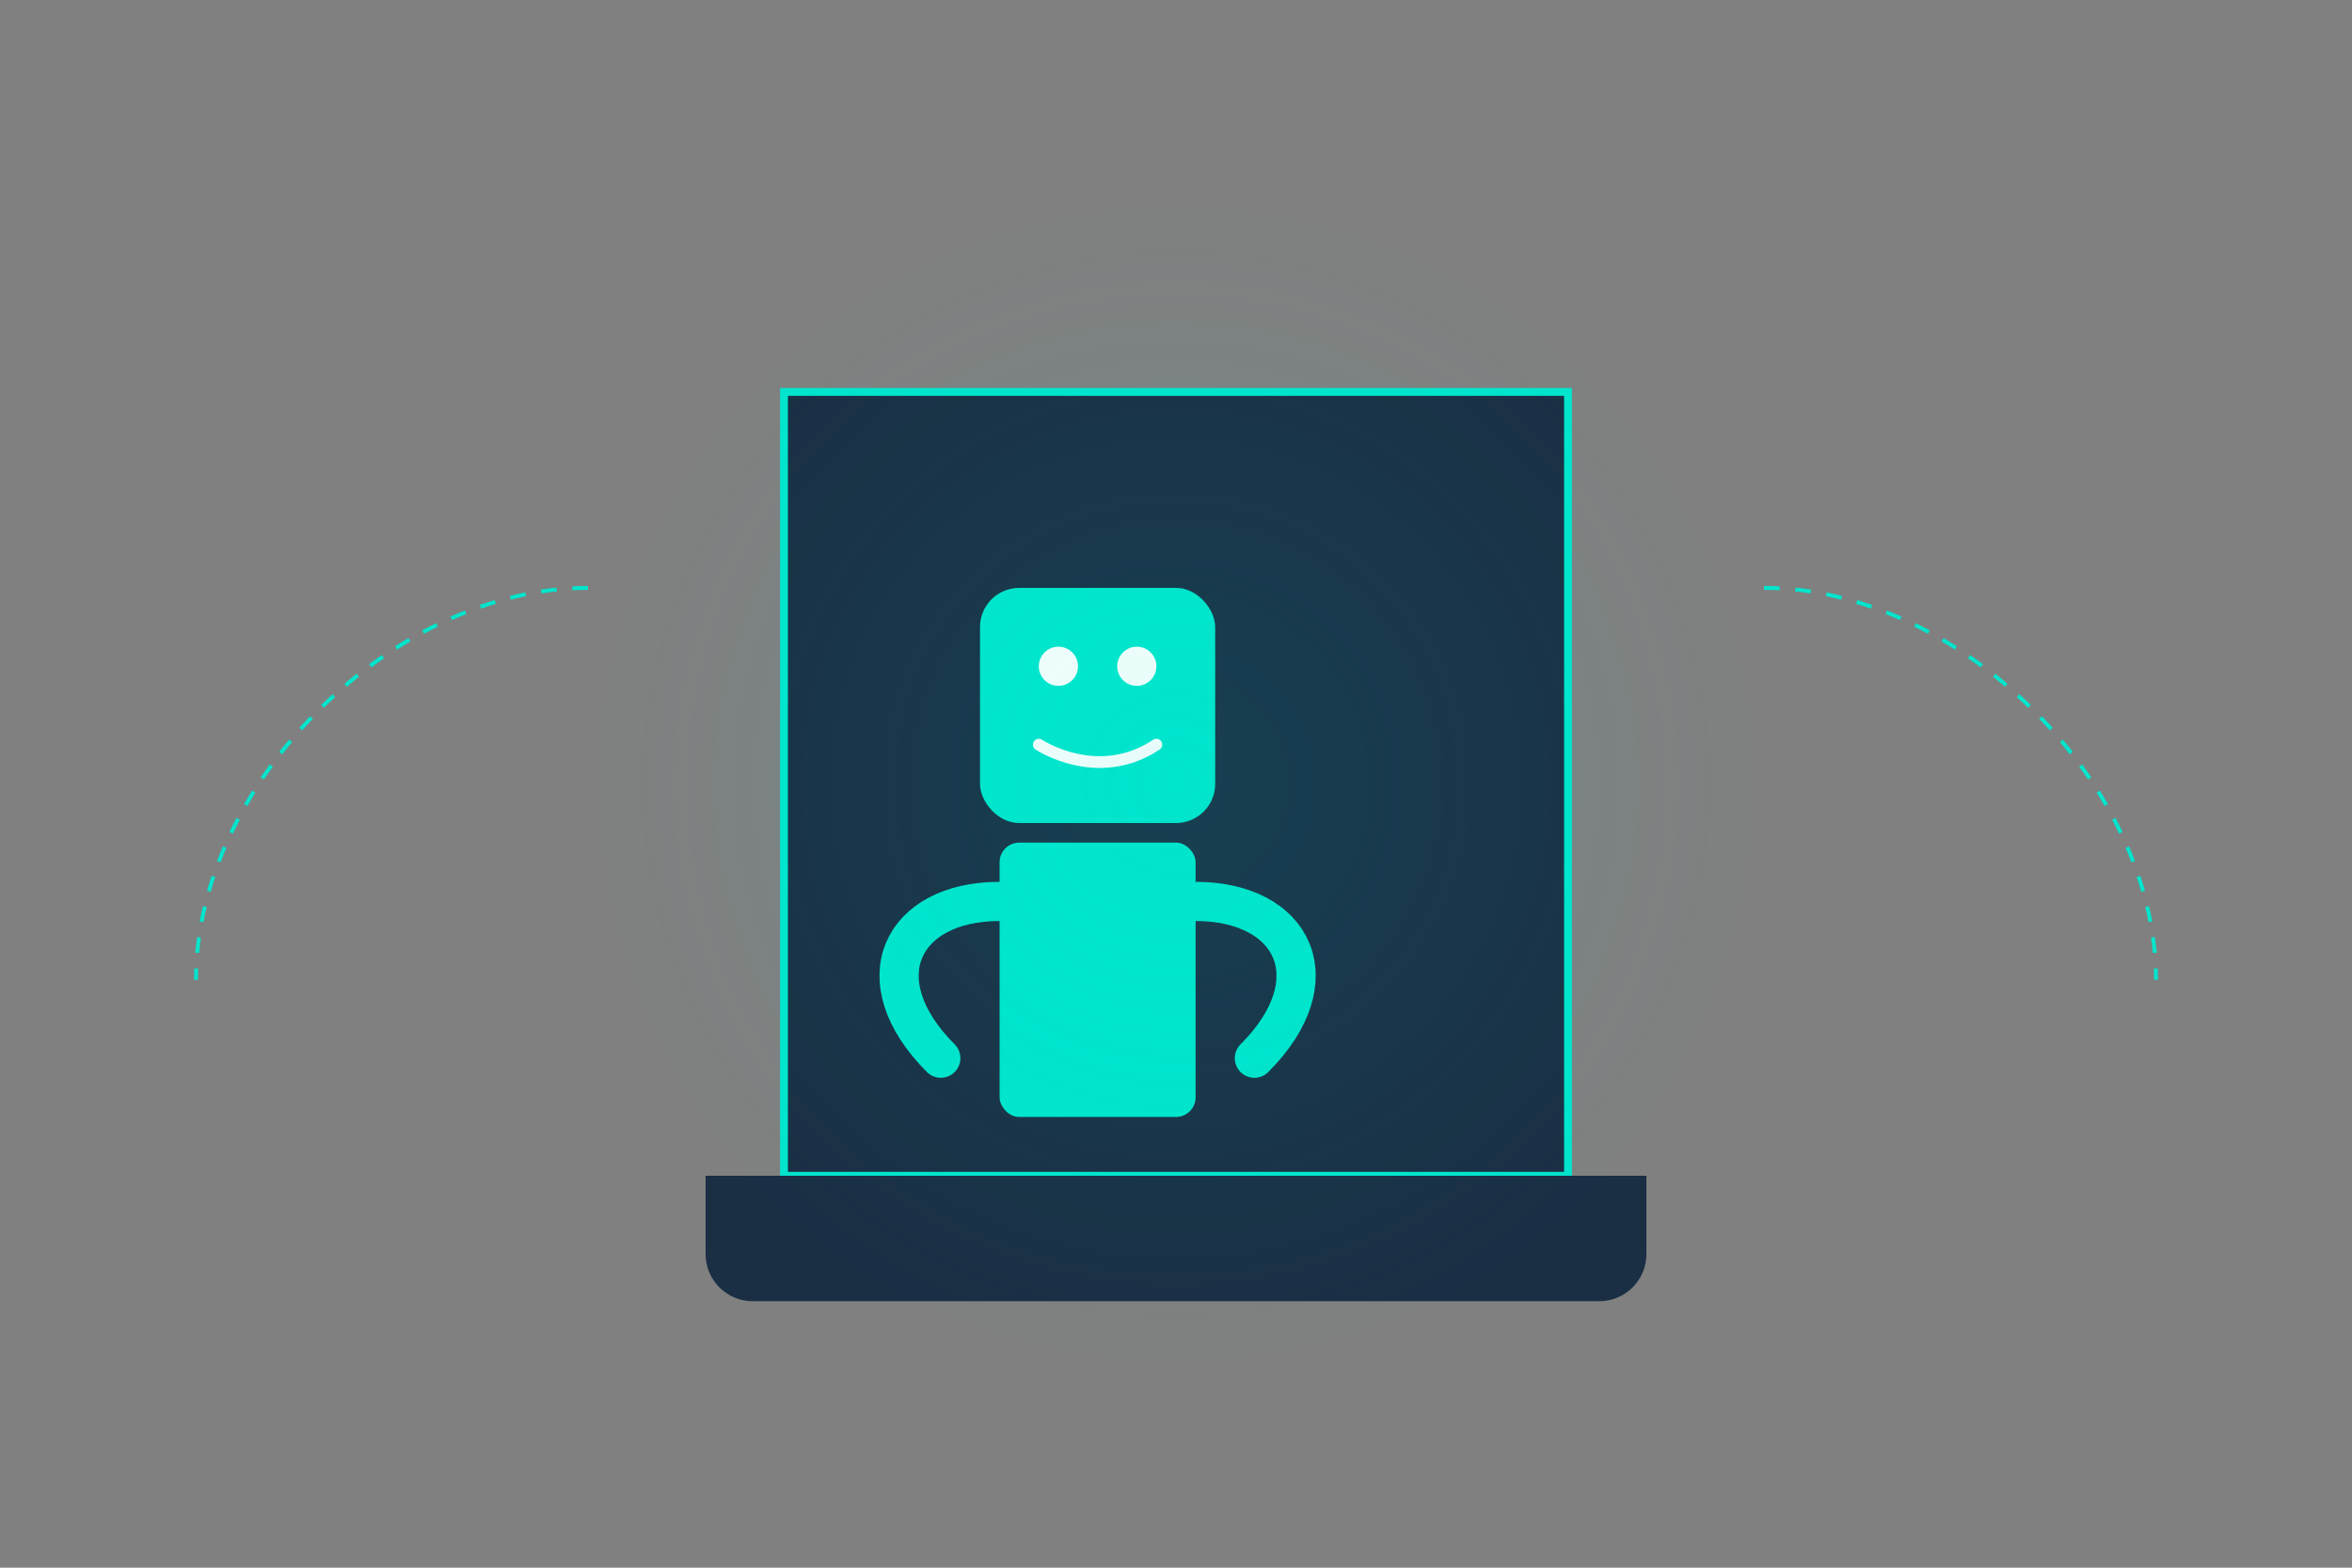 <svg width="600" height="400" viewBox="0 0 600 400" fill="none" xmlns="http://www.w3.org/2000/svg">
    <rect x="0" y="0" width="600" height="400" fill="#808080" stroke="none"/>
    <!-- Computer Screen -->
    <path d="M200 100H400V300H200V100Z" fill="#1A2E44" stroke="#00E5CC" stroke-width="2"/>
    <path d="M180 300H420V320C420 326.627 414.627 332 408 332H192C185.373 332 180 326.627 180 320V300Z" fill="#1A2E44"/>
    
    <!-- Circuit Lines -->
    <path d="M150 150C100 150 50 200 50 250" stroke="#00E5CC" stroke-width="1" stroke-dasharray="4 4"/>
    <path d="M450 150C500 150 550 200 550 250" stroke="#00E5CC" stroke-width="1" stroke-dasharray="4 4"/>
    
    <!-- Robot Character -->
    <g transform="translate(280, 180)">
        <!-- Robot Head -->
        <rect x="-30" y="-30" width="60" height="60" rx="10" fill="#00E5CC"/>
        <circle cx="-10" cy="-10" r="5" fill="#FFF"/>
        <circle cx="10" cy="-10" r="5" fill="#FFF"/>
        <path d="M-15 10C-15 10 0 20 15 10" stroke="#FFF" stroke-width="3" stroke-linecap="round"/>
        
        <!-- Robot Body -->
        <rect x="-25" y="35" width="50" height="70" rx="5" fill="#00E5CC"/>
        
        <!-- Robot Arms -->
        <path d="M-25 50C-50 50 -60 70 -40 90" stroke="#00E5CC" stroke-width="10" stroke-linecap="round"/>
        <path d="M25 50C50 50 60 70 40 90" stroke="#00E5CC" stroke-width="10" stroke-linecap="round"/>
    </g>
    
    <!-- Glowing Effects -->
    <circle cx="300" cy="200" r="150" fill="url(#glow)" fill-opacity="0.1"/>
    
    <!-- Gradient Definition -->
    <defs>
        <radialGradient id="glow" cx="0.5" cy="0.5" r="0.5">
            <stop offset="0%" stop-color="#00E5CC"/>
            <stop offset="100%" stop-color="#00E5CC" stop-opacity="0"/>
        </radialGradient>
    </defs>
</svg> 